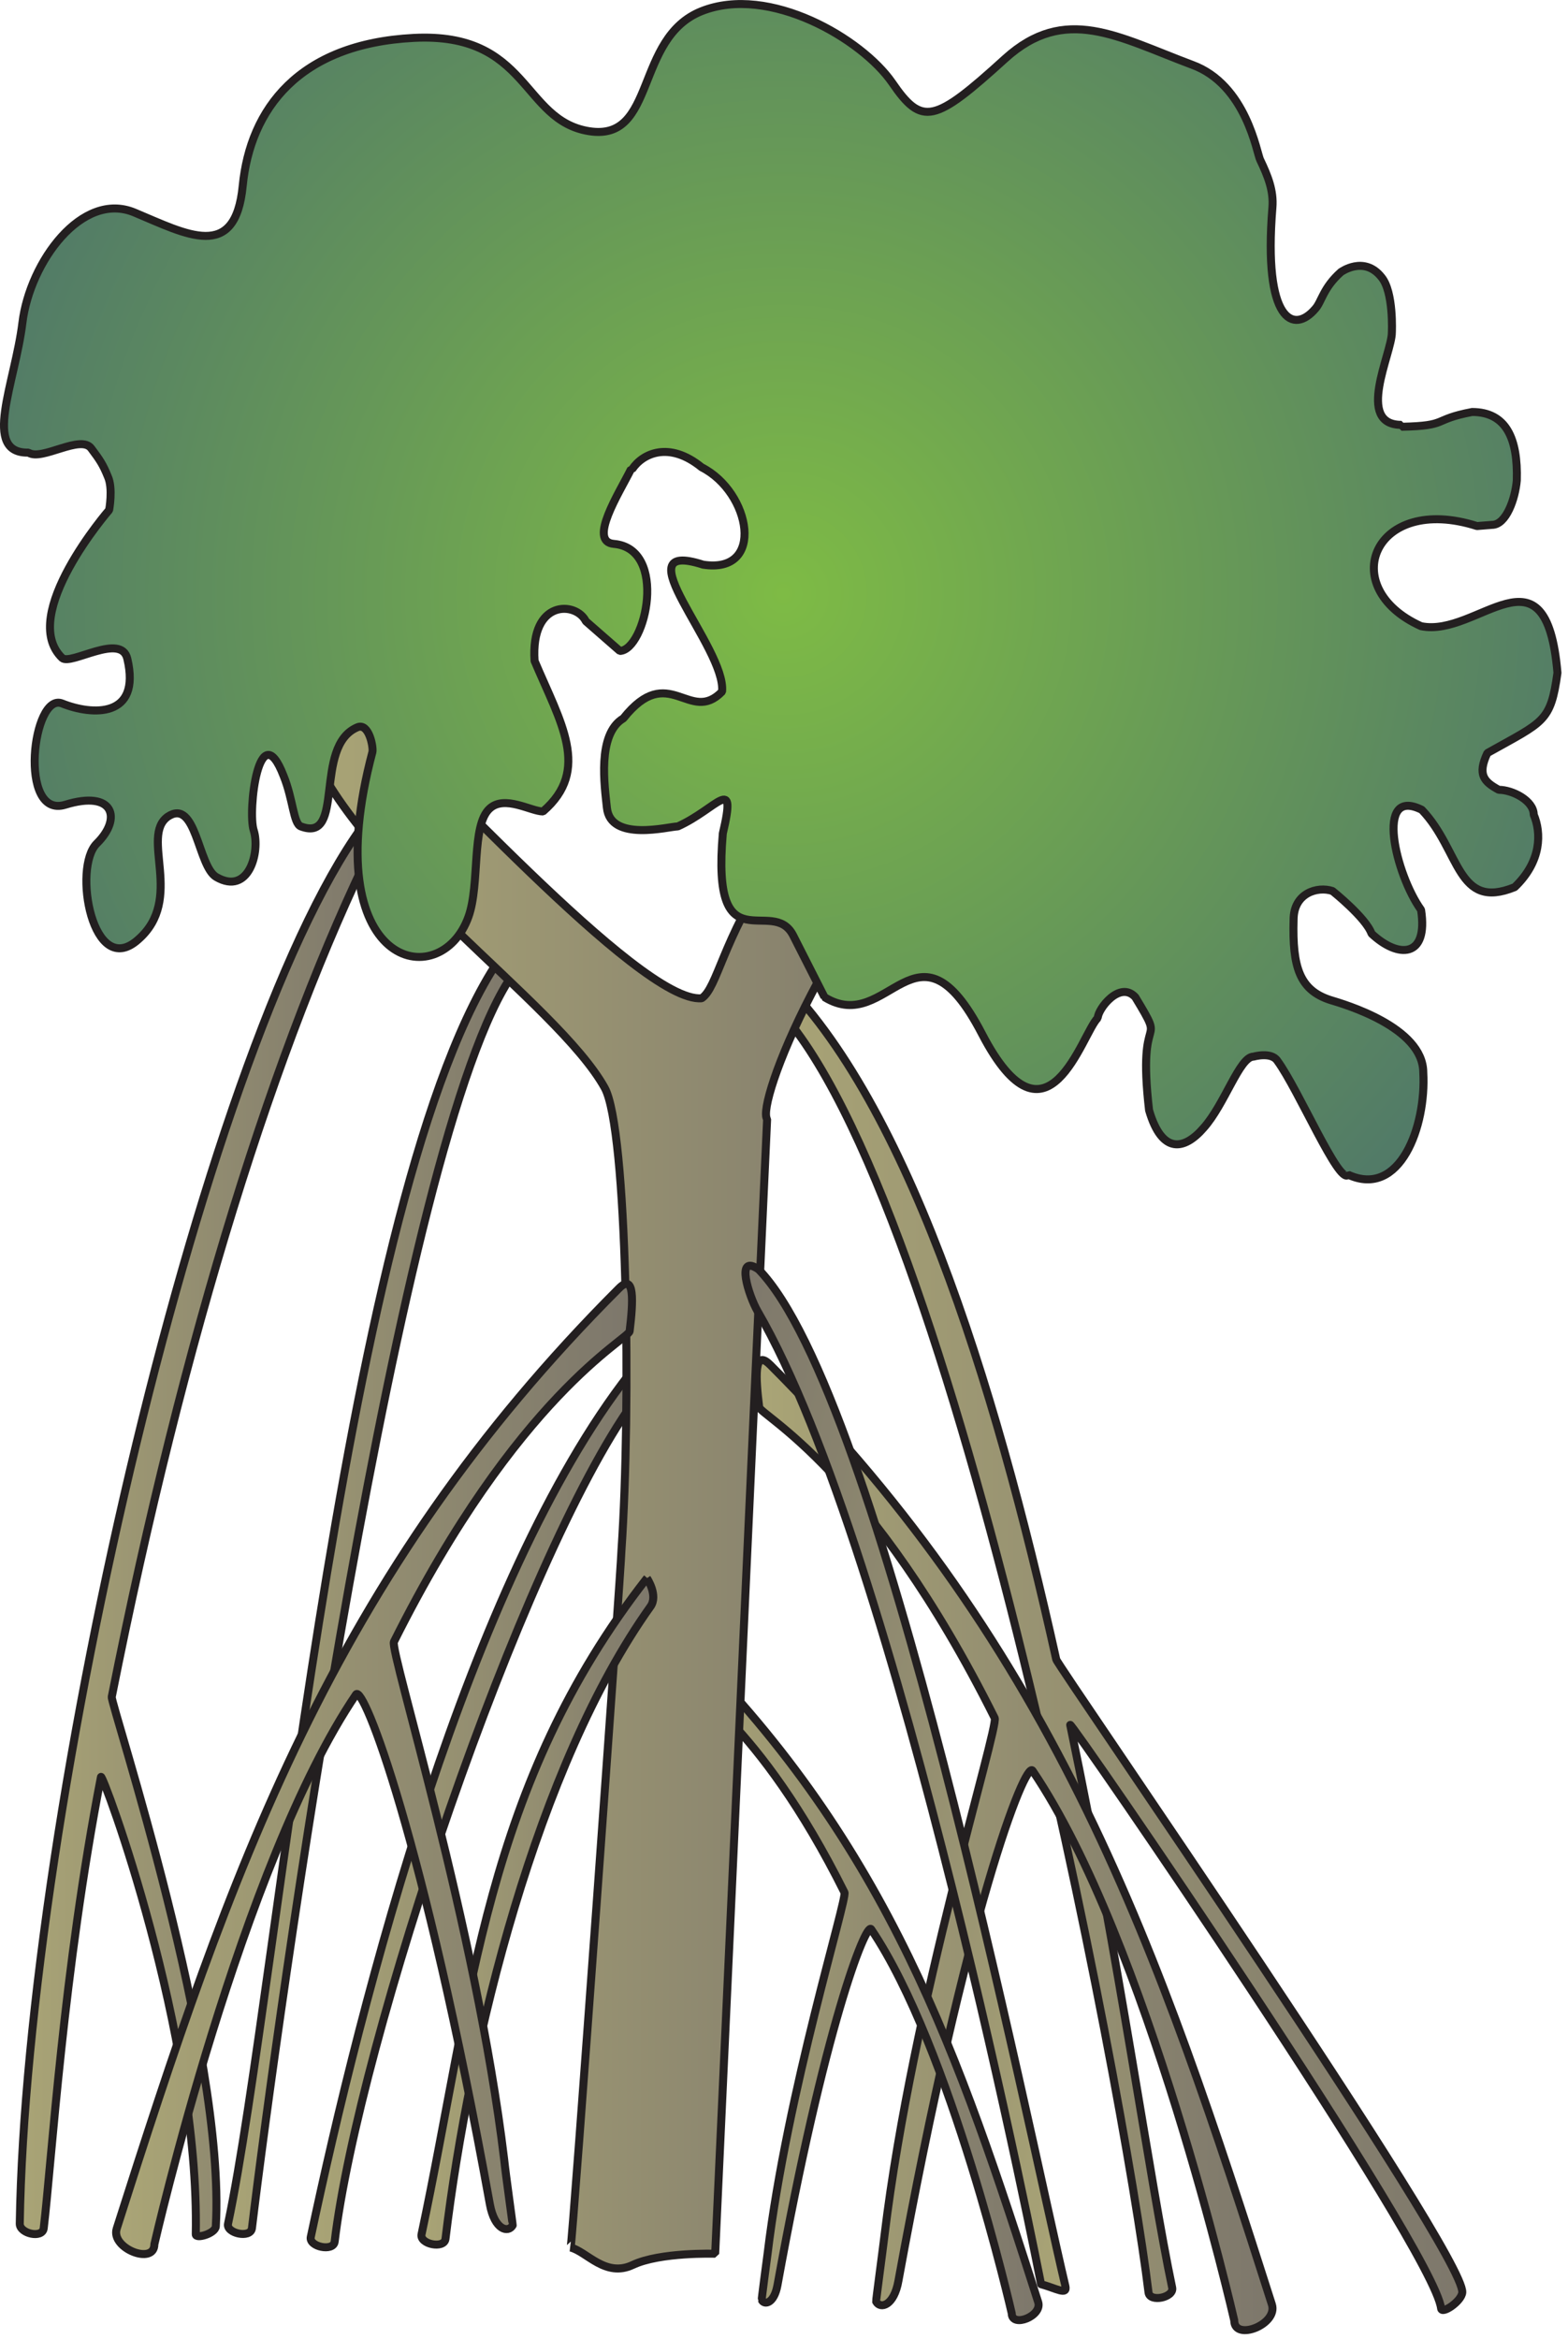 
        <svg xmlns:rdf="http://www.w3.org/1999/02/22-rdf-syntax-ns#" xmlns="http://www.w3.org/2000/svg" xmlns:cc="http://creativecommons.org/ns#" xmlns:xlink="http://www.w3.org/1999/xlink" xmlns:dc="http://purl.org/dc/elements/1.1/" x="0px" y="0px" width="336" height="501" viewBox="0 0 336 501" xml:space="preserve">
            <title>Rhizophora mucronata</title>
            <desc xmlns:ian_image_library="https://ian.umces.edu/media-library/">
                <ian_image_library:title>Rhizophora mucronata</ian_image_library:title>
                <ian_image_library:descr>Illustration of Rhizophora mucronata</ian_image_library:descr>
                <ian_image_library:scene>
                    <ian_image_library:contains>plant, tree, shrub, mangrove, pneumatophore, Plantae, vascular, Magnoliophyta, angiosperm, flowering plant, Magnoliopsida, dicot, Rosidae, Malpighiales, Rhizophoraceae, Rhizophora, mucronata</ian_image_library:contains>
                    <ian_image_library:when>2007-10-15</ian_image_library:when>
                </ian_image_library:scene>
            </desc>
            
 <defs></defs>
 <linearGradient id="ian_symbols_dd5a455d68e5ac24a1e149590a2370c9" y2="387.84" gradientUnits="userSpaceOnUse" x2="65.541" y1="387.84" x1="138">
  <stop stop-color="#7C766B" offset="0"/>
  <stop stop-color="#AAA576" offset="1"/>
 </linearGradient>
 <path d="m134.92 294.27c-34.597 44.342-57.495 133.88-68.324 184.92-.461 2.089 4.833 3.21 5.113 1.015 5.127-42.652 39.711-145.85 63.967-179.8 1.68-2.38-.76-6.13-.76-6.13z" fill-rule="evenodd" stroke="#231F20" stroke-miterlimit="1" clip-rule="evenodd" stroke-width="1.714" fill="url(#ian_symbols_dd5a455d68e5ac24a1e149590a2370c9)"/>
 <linearGradient id="ian_symbols_c1e2ee99708b1bb4f55d9555e28b8ce7" y2="340.54" gradientUnits="userSpaceOnUse" x2="47.928" y1="340.54" x1="112.07">
  <stop stop-color="#7C766B" offset="0"/>
  <stop stop-color="#AAA576" offset="1"/>
 </linearGradient>
 <path d="m109.15 202.53c-34.597 44.332-49.469 222.77-60.286 273.83-.462 2.045 4.833 3.21 5.121.961 5.114-42.632 31.719-234.79 55.961-268.68 1.7-2.41-.80-6.11-.80-6.11z" fill-rule="evenodd" stroke="#231F20" stroke-miterlimit="1" clip-rule="evenodd" stroke-width="1.714" fill="url(#ian_symbols_c1e2ee99708b1bb4f55d9555e28b8ce7)"/>
 <linearGradient id="ian_symbols_9cbd4ebbff3518a4b9fabd59ce8a192f" y2="327.03" gradientUnits="userSpaceOnUse" x2="3.115" y1="327.03" x1="82.212">
  <stop stop-color="#7C766B" offset="0"/>
  <stop stop-color="#AAA576" offset="1"/>
 </linearGradient>
 <path d="m79.124 175.04c-34.597 44.34-73.504 213.07-74.89 301.32 0 2.132 4.873 3.21 5.134.961 1.734-14.611 4.184-54.991 12.269-96.673.24-1.238 21.157 54.88 20.313 97.965-.04 1.084 4.224-.165 4.297-1.704 2.155-37.559-22.576-111.95-22.302-113.41 15.421-77.563 35.447-140.71 55.935-182.33 1.332-2.64-.756-6.14-.756-6.14z" fill-rule="evenodd" stroke="#231F20" stroke-miterlimit="1" clip-rule="evenodd" stroke-width="1.714" fill="url(#ian_symbols_9cbd4ebbff3518a4b9fabd59ce8a192f)"/>
 <linearGradient id="ian_symbols_f858e1d3509570e4cd72b7f2a16dde59" y2="351.24" gradientUnits="userSpaceOnUse" x2="161.38" y1="351.24" x1="317.06">
  <stop stop-color="#7C766B" offset="0"/>
  <stop stop-color="#AAA576" offset="1"/>
 </linearGradient>
 <path d="m164.36 213.77c38.908 35.34 76.583 234.66 81.75 277.29.248 2.219 5.495 1.088 5.074-.99-4.739-22.476-11.285-70.027-21.854-120.57-.302-1.526 77.936 112.32 79.475 124.98.134 1.368 4.404-1.506 4.538-3.424.535-8.354-86.717-134.18-87.005-135.58-13.326-60.038-32.469-121.41-61.162-147.84 0 0-2.96 4.17-.82 6.13z" fill-rule="evenodd" stroke="#231F20" stroke-miterlimit="1" clip-rule="evenodd" stroke-width="1.714" fill="url(#ian_symbols_f858e1d3509570e4cd72b7f2a16dde59)"/>
 <linearGradient id="ian_symbols_c02159fc3037457419c1623f49bd0cd1" y2="395.24" gradientUnits="userSpaceOnUse" x2="161.79" y1="395.24" x1="274.51">
  <stop stop-color="#7C766B" offset="0"/>
  <stop stop-color="#AAA576" offset="1"/>
 </linearGradient>
 <path d="m164.98 292.32c-3.507-3.497-3.059 2.962-2.295 9.12.208 1.7 24.022 13.651 50.459 66.571.944 1.95-17.583 61.028-23.606 110.82-.382 3.206-1.841 14.016-1.801 14.189.884 1.667 3.842.967 4.792-4.491 14.411-78.982 27.182-111.49 28.734-109.23 24.563 36.17 43.218 117.77 43.218 117.77 0 4.531 9.431.86 8.065-3.424-24.09-75.52-45.84-139.59-107.56-201.33z" fill-rule="evenodd" stroke="#231F20" stroke-miterlimit="1" clip-rule="evenodd" stroke-width="1.714" fill="url(#ian_symbols_c02159fc3037457419c1623f49bd0cd1)"/>
 <linearGradient id="ian_symbols_78d6a5b2db9d1394fd5d5b283f9dec73" y2="424.4" gradientUnits="userSpaceOnUse" x2="145.07" y1="424.4" x1="223.84">
  <stop stop-color="#7C766B" offset="0"/>
  <stop stop-color="#AAA576" offset="1"/>
 </linearGradient>
 <path d="m147.28 352.46c-2.417-2.409-2.122 2.092-1.593 6.419.194 1.205 16.833 9.538 35.267 46.505.663 1.335-12.275 42.628-16.472 77.39-.314 2.295-1.305 9.829-1.258 9.916.623 1.161 2.657.699 3.367-3.123 9.993-55.172 18.948-77.854 20.079-76.315 17.108 25.267 30.133 82.303 30.133 82.303 0 3.163 6.606.579 5.663-2.413-16.87-52.75-32.01-97.5-75.19-140.69z" fill-rule="evenodd" stroke="#231F20" stroke-miterlimit="1" clip-rule="evenodd" stroke-width="1.714" fill="url(#ian_symbols_78d6a5b2db9d1394fd5d5b283f9dec73)"/>
 <linearGradient id="ian_symbols_32409844752142e4a5ffa3b8ae0756b4" y2="319.01" gradientUnits="userSpaceOnUse" x2="64.994" y1="319.01" x1="209.61">
  <stop stop-color="#7C766B" offset="0"/>
  <stop stop-color="#AAA576" offset="1"/>
 </linearGradient>
 <path d="m135.59 485.18c-5.87 2.777-9.839-2.864-13.319-3.735.348 0 10.896-146.58 10.896-149.29 2.082-30.625 1.292-90.244-3.581-99.112-10.154-18.323-53.86-47.324-63.893-74.689 2.871-6.911 9.484-7.405 13.232-4.865 10.194 7.201 58.11 61.567 71.436 60.349 3.38-2.229 4.484-12.563 14.852-27.924 15.535-17.399 32.696-40.423 42.89-19.939-30.614 30.056-46.129 70.644-43.72 73.766l-11.13 243.04s-11.79-.38-17.66 2.4z" fill-rule="evenodd" stroke="#231F20" stroke-miterlimit="1" clip-rule="evenodd" stroke-width="1.714" fill="url(#ian_symbols_32409844752142e4a5ffa3b8ae0756b4)"/>
 <linearGradient id="ian_symbols_102e5664699e1724d9aef1b15c6537c4" y2="394.5" gradientUnits="userSpaceOnUse" x2="253" y1="366.82" x1="133.14">
  <stop stop-color="#7C766B" offset="0"/>
  <stop stop-color="#AAA576" offset="1"/>
 </linearGradient>
 <path stroke-linejoin="round" d="m162.55 271.92c26.345 26.967 57.421 182.63 65.74 217.77.489 2.074-1.954.505-5.207-.379 0 0-30.447-156.4-60.747-208.44-1.83-3.16-4.89-12.49.22-8.95z" fill-rule="evenodd" stroke="#231F20" stroke-linecap="round" clip-rule="evenodd" stroke-miterlimit="1" stroke-width="1.714" fill="url(#ian_symbols_102e5664699e1724d9aef1b15c6537c4)"/>
 <radialGradient id="ian_symbols_0c250d288c7fb164c5b49cc6ea844433" gradientUnits="userSpaceOnUse" cy="127.15" cx="167.87" r="211.71">
  <stop stop-color="#7EBB45" offset="0"/>
  <stop stop-color="#496E6E" offset="1"/>
 </radialGradient>
 <path d="m176.67 213.59l-6.7-13.195c-4.411-8.711-17.569 6.78-15.08-21.857 3.059-12.981-1.151-5.337-9.645-1.506-1.887 0-14.457 3.424-15.2-4.026-.461-4.458-2.168-15.739 3.527-19.119 9.786-12.315 14.169 1.462 21.157-5.739.91-9.374-21.907-32.931-4.069-27.19 13.433 2.087 10.234-15.525-.301-20.853-7.001-5.706-12.697-2.948-14.899.408h-.248c-2.55 5.127-9.257 15.535-3.661 15.997 11.646 1.034 6.813 22.727 1.271 22.931l-7.282-6.362c-2.088-4.253-11.874-4.705-10.99 8.494 5.556 13.145 12.122 23.359 1.807 32.25-2.557 0-8.219-3.574-11.432-.622-3.982 3.617-2.035 16.17-4.531 23.155-5.984 16.827-32.877 11.077-20.595-35.256.241-1.054-.763-6.382-3.246-5.295-9.511 4.046-2.47 24.855-12.082 21.228-1.626-.625-1.626-5.706-3.702-10.819-5.254-13.607-7.75 7.61-6.405 11.66 1.432 4.501-1.004 14.069-8.032 9.989-3.949-2.326-4.264-16.977-10.368-12.938-6.004 4.24 3.614 17.643-6.352 26.341-9.731 8.708-14.136-15.481-8.848-20.605 5.401-5.328 3.661-11.486-6.76-8.279-10.194 3.166-7.028-24.233-.689-21.689 6.405 2.57 16.947 3.196 13.976-9.538-1.285-5.739-12.115 1.453-13.976-.207-9.504-9.16 10.066-31.692 10.066-31.692s.884-4.648-.281-7.188c-1.044-2.583-1.753-3.617-3.507-5.953-2.195-3.209-10.702 2.744-13.493.839-10.038.214-2.876-14.859-1.296-27.841 1.593-12.985 12.75-28.258 23.988-23.597 11.238 4.692 21.646 10.612 23.219-5.739 1.606-16.361 11.96-30.38 36.645-31.659 24.731-1.271 23.111 17.653 37.548 19.979 14.524 2.336 9.698-19.979 24.149-25.708 14.491-5.75 34.35 5.953 40.808 15.297 6.405 9.357 9.022 8.711 24.223-5.123 12.864-11.646 24.122-4.662 40.039 1.302 11.706 4.243 13.908 19.119 14.617 20.391 1.634 3.413 2.919 6.6 2.617 10.204-1.98 24.44 4.538 27.204 9.21 21.662 1.339-1.476 1.66-4.458 5.462-7.837 0 0 4.939-3.618 8.674 1.054 2.685 3.166 2.249 11.907 2.249 11.907 0 4.434-7.891 19.765 2.062 19.765v.408c10.308-.214 6.392-1.505 15.14-3.166 7.336 0 9.833 5.75 9.572 14.651-.322 3.822-2.236 9.527-5.308 9.527l-3.221.258c-22.066-7.038-30.387 13.156-11.987 21.445 12.162 2.53 26.773-18.687 29.229 9.99-1.466 10.605-2.911 10.4-15.02 17.191-2.223 4.705-.636 6.191 2.443 7.871 2.952 0 7.489 2.326 7.489 5.318 1.627 3.842 1.747 9.956-4.076 15.535-12.456 5.07-11.586-7.872-19.905-16.569-10.24-5.124-5.535 13.986-.161 21.435 1.613 10.408-4.952 10.408-10.608 5.09-1.211-3.424-8.373-9.13-8.373-9.13-3.206-1.074-8.333.432-8.333 6.158-.287 10.164 1.292 15.083 7.912 17.205 2.75.83 19.878 5.75 19.878 15.521.662 11.455-4.967 26.98-16.083 21.896-1.922 2.336-10.663-18.299-15.201-24.437-1.325-1.958-5.113-.86-5.113-.86-2.965 0-6.131 10.194-10.669 15.264-4.069 4.715-8.902 5.793-11.693-3.789-2.623-22.767 4.09-12.573-2.951-24.223-3.333-3.618-8.038 2.583-8.038 4.458-3.374 3.196-10.776 30.38-24.813 3.413-14.04-27.02-20.01.63-33.76-7.87z" fill-rule="evenodd" stroke="#231F20" stroke-miterlimit="1" clip-rule="evenodd" stroke-width="1.714" fill="url(#ian_symbols_0c250d288c7fb164c5b49cc6ea844433)"/>
 <linearGradient id="ian_symbols_1f17dbf8eaf5c52499078682cb27020d" y2="409.45" gradientUnits="userSpaceOnUse" x2="89.569" y1="409.45" x1="141.22">
  <stop stop-color="#7C766B" offset="0"/>
  <stop stop-color="#AAA576" offset="1"/>
 </linearGradient>
 <path d="m138.63 338.06c-34.624 44.353-37.475 89.524-48.298 140.55-.462 2.128 4.839 3.205 5.127 1.001 5.126-42.589 19.691-101.5 43.92-135.46 1.73-2.37-.75-6.09-.75-6.09z" fill-rule="evenodd" stroke="#231F20" stroke-miterlimit="1" clip-rule="evenodd" stroke-width="1.714" fill="url(#ian_symbols_1f17dbf8eaf5c52499078682cb27020d)"/>
 <linearGradient id="ian_symbols_99ffc9f7517a0a145919c2d074d85710" y2="378.93" gradientUnits="userSpaceOnUse" x2="24.525" y1="378.93" x1="137.27">
  <stop stop-color="#7C766B" offset="0"/>
  <stop stop-color="#AAA576" offset="1"/>
 </linearGradient>
 <path d="m25.01 477.41c-1.339 4.199 8.072 7.914 8.072 3.336 0 0 18.654-81.6 43.211-117.77 1.525-2.259 14.37 30.304 28.68 109.22 1.011 5.502 3.929 6.181 4.886 4.501.04-.117-1.506-10.95-1.827-14.146-5.997-49.83-24.57-108.91-23.621-110.86 26.438-52.879 50.293-64.83 50.507-66.53.756-6.211 1.151-12.66-2.303-9.16-61.775 61.77-83.508 125.81-107.61 201.41z" fill-rule="evenodd" stroke="#231F20" stroke-miterlimit="1" clip-rule="evenodd" stroke-width="1.714" fill="url(#ian_symbols_99ffc9f7517a0a145919c2d074d85710)"/>
</svg>
